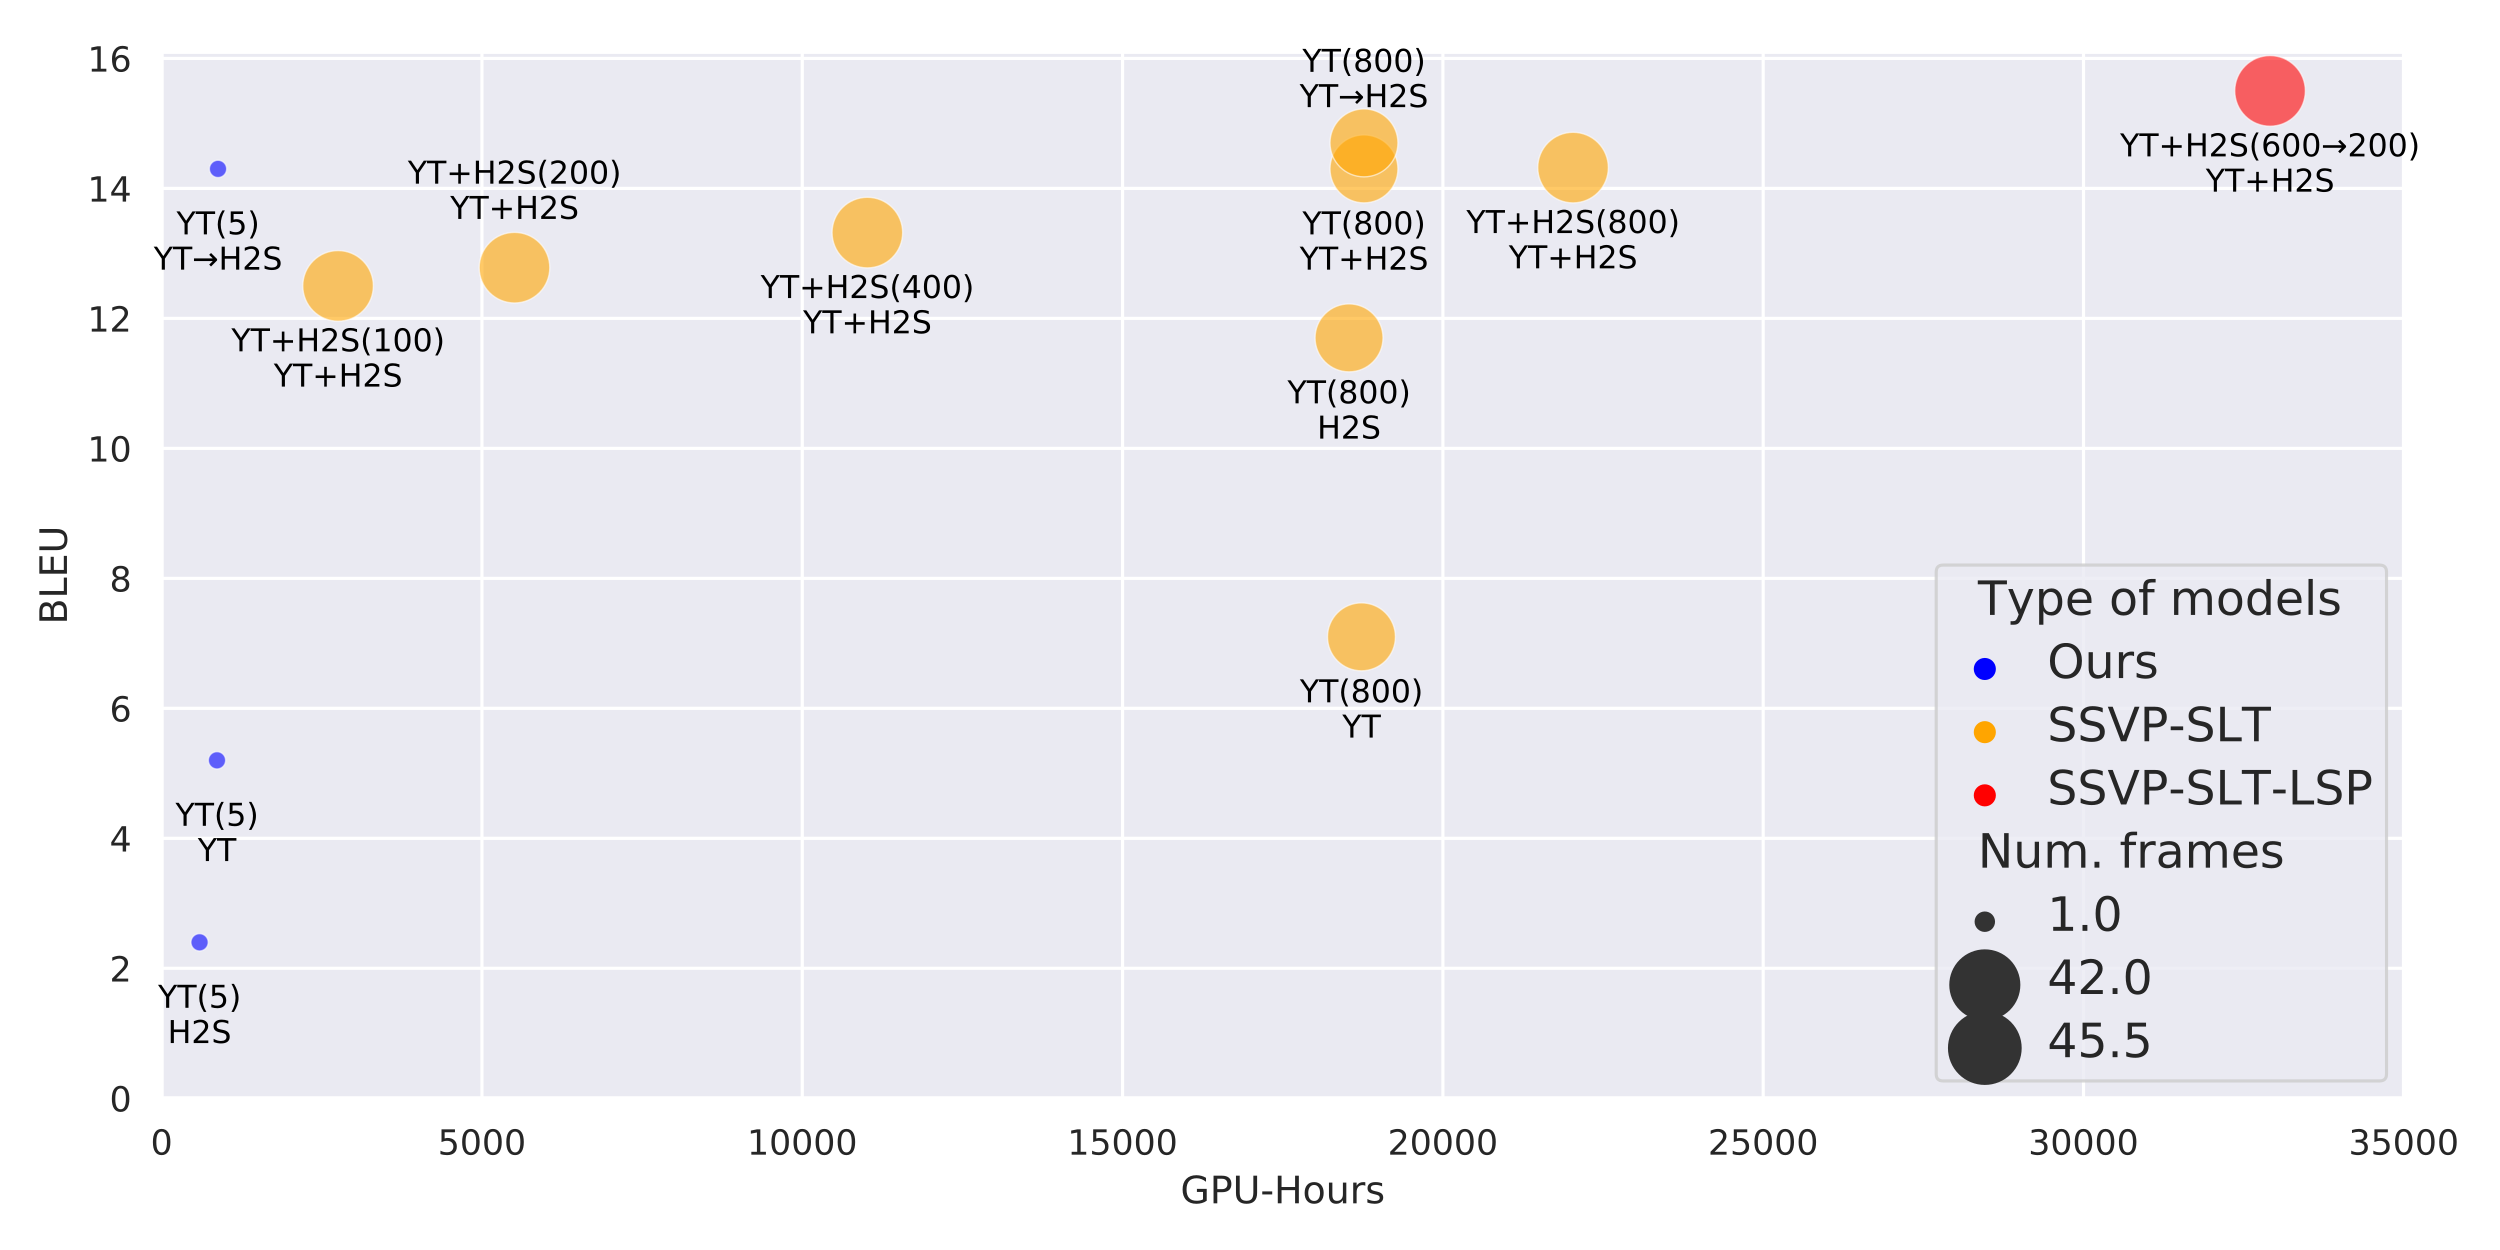 <svg xmlns="http://www.w3.org/2000/svg" xmlns:xlink="http://www.w3.org/1999/xlink" xmlns:inkscape="http://www.inkscape.org/namespaces/inkscape" version="1.1" width="792" height="396" viewBox="0 0 792 396">
<rect x="0" y="0" width="792" height="396" fill="#808080" stroke="none"/>
<defs>
<clipPath id="clip_0">
<path transform="matrix(1,0,0,-1,0,396)" d="M51.21 48.06H761.553V379.554H51.21Z"/>
</clipPath>
<g id="font_1_48">
<path transform="matrix(.001,0,0,.001,0,0)" d="M318 664C267 664 229 639 203 589 177 539 165 464 165 364 165 264 177 189 203 139 229 89 267 64 318 64 369 64 407 89 433 139 458 189 471 264 471 364 471 464 458 539 433 589 407 639 369 664 318 664M318 742C399 742 461 709 505 645 548 580 570 486 570 364 570 241 548 147 505 83 461 19 399-13 318-13 236-13 173 19 130 83 87 147 66 241 66 364 66 486 87 580 130 645 173 709 236 742 318 742"/>
</g>
<clipPath id="clip_2">
<path transform="matrix(1,0,0,-1,0,396)" d="M51.21 48.06H761.553V379.554H51.21Z"/>
</clipPath>
<g id="font_1_53">
<path transform="matrix(.001,0,0,.001,0,0)" d="M108 729H495V646H198V467C212 472 227 476 241 478 255 480 270 482 284 482 365 482 429 459 477 415 525 370 549 310 549 234 549 155 524 94 475 51 426 8 357-13 269-13 238-13 207-10 175-6 143-1 111 6 77 17V116C106 100 136 88 168 80 199 72 232 69 267 69 323 69 368 83 401 113 433 143 450 183 450 234 450 284 433 324 401 354 368 384 323 399 267 399 241 399 214 396 188 390 162 384 135 375 108 363V729"/>
</g>
<clipPath id="clip_3">
<path transform="matrix(1,0,0,-1,0,396)" d="M51.21 48.06H761.553V379.554H51.21Z"/>
</clipPath>
<g id="font_1_49">
<path transform="matrix(.001,0,0,.001,0,0)" d="M124 83H285V639L110 604V694L284 729H383V83H544V0H124V83"/>
</g>
<clipPath id="clip_4">
<path transform="matrix(1,0,0,-1,0,396)" d="M51.21 48.06H761.553V379.554H51.21Z"/>
</clipPath>
<clipPath id="clip_5">
<path transform="matrix(1,0,0,-1,0,396)" d="M51.21 48.06H761.553V379.554H51.21Z"/>
</clipPath>
<g id="font_1_50">
<path transform="matrix(.001,0,0,.001,0,0)" d="M192 83H536V0H73V83C110 121 161 173 226 239 290 304 331 346 348 365 380 400 402 430 414 455 426 479 433 504 433 528 433 566 419 598 392 622 365 646 330 659 286 659 255 659 222 653 188 643 154 632 117 616 78 594V694C118 710 155 722 189 730 223 738 255 742 284 742 359 742 419 723 464 685 509 647 532 597 532 534 532 504 526 475 515 449 504 422 484 390 454 354 446 344 420 317 376 272 332 227 271 164 192 83"/>
</g>
<clipPath id="clip_6">
<path transform="matrix(1,0,0,-1,0,396)" d="M51.21 48.06H761.553V379.554H51.21Z"/>
</clipPath>
<clipPath id="clip_7">
<path transform="matrix(1,0,0,-1,0,396)" d="M51.21 48.06H761.553V379.554H51.21Z"/>
</clipPath>
<g id="font_1_51">
<path transform="matrix(.001,0,0,.001,0,0)" d="M406 393C453 383 490 362 516 330 542 298 556 258 556 212 556 140 531 84 482 45 432 6 362-13 271-13 240-13 208-10 176-4 144 1 110 10 76 22V117C103 101 133 89 166 81 198 73 232 69 268 69 330 69 377 81 409 105 441 129 458 165 458 212 458 254 443 288 413 312 383 336 341 349 287 349H202V430H291C339 430 376 439 402 459 428 478 441 506 441 543 441 580 427 609 401 629 374 649 336 659 287 659 260 659 231 656 200 650 169 644 135 635 98 623V711C135 721 170 729 203 734 235 739 266 742 296 742 370 742 429 725 473 691 517 657 539 611 539 553 539 513 527 479 504 451 481 423 448 403 406 393"/>
</g>
<clipPath id="clip_8">
<path transform="matrix(1,0,0,-1,0,396)" d="M51.21 48.06H761.553V379.554H51.21Z"/>
</clipPath>
<g id="font_1_71">
<path transform="matrix(.001,0,0,.001,0,0)" d="M595 104V300H434V381H693V68C655 40 613 20 567 7 521-6 472-13 420-13 306-13 216 20 152 86 88 152 56 245 56 364 56 482 88 575 152 642 216 708 306 742 420 742 467 742 512 736 555 724 598 712 638 695 674 673V568C637 598 598 621 557 637 516 653 473 661 428 661 338 661 271 636 227 586 182 536 160 462 160 364 160 265 182 191 227 141 271 91 338 67 428 67 462 67 493 70 521 76 549 82 573 91 595 104"/>
</g>
<g id="font_1_80">
<path transform="matrix(.001,0,0,.001,0,0)" d="M197 648V374H321C367 374 402 385 427 409 452 433 465 467 465 511 465 555 452 588 427 612 402 636 367 648 321 648H197M98 729H321C402 729 464 710 506 673 548 636 569 582 569 511 569 439 548 384 506 348 464 311 402 293 321 293H197V0H98V729"/>
</g>
<g id="font_1_85">
<path transform="matrix(.001,0,0,.001,0,0)" d="M87 729H186V286C186 208 200 151 228 117 256 83 302 66 366 66 429 66 475 83 503 117 531 151 546 208 546 286V729H645V274C645 178 621 107 574 59 527 11 458-13 366-13 274-13 204 11 157 59 110 107 87 178 87 274V729"/>
</g>
<g id="font_1_45">
<path transform="matrix(.001,0,0,.001,0,0)" d="M49 314H312V234H49V314"/>
</g>
<g id="font_1_72">
<path transform="matrix(.001,0,0,.001,0,0)" d="M98 729H197V430H555V729H654V0H555V347H197V0H98V729"/>
</g>
<g id="font_1_111">
<path transform="matrix(.001,0,0,.001,0,0)" d="M306 484C258 484 220 465 192 427 164 389 150 338 150 273 150 207 163 156 191 118 219 80 257 62 306 62 354 62 392 80 420 118 448 156 462 207 462 273 462 337 448 389 420 427 392 465 354 484 306 484M306 560C384 560 445 534 490 484 534 433 557 363 557 273 557 183 534 113 490 63 445 12 384-13 306-13 227-13 165 12 121 63 77 113 55 183 55 273 55 363 77 433 121 484 165 534 227 560 306 560"/>
</g>
<g id="font_1_117">
<path transform="matrix(.001,0,0,.001,0,0)" d="M85 216V547H175V219C175 167 185 129 205 103 225 77 255 64 296 64 344 64 383 79 411 110 439 141 453 183 453 237V547H543V0H453V84C431 50 405 26 377 10 348-5 315-13 277-13 214-13 166 6 134 45 101 83 85 140 85 216M311 560V560"/>
</g>
<g id="font_1_114">
<path transform="matrix(.001,0,0,.001,0,0)" d="M411 463C401 469 390 473 378 476 366 478 353 480 339 480 288 480 249 463 222 430 194 397 181 350 181 288V0H91V547H181V462C199 495 224 520 254 536 284 552 321 560 365 560 371 560 378 559 386 559 393 558 401 557 411 555V463"/>
</g>
<g id="font_1_115">
<path transform="matrix(.001,0,0,.001,0,0)" d="M443 531V446C417 458 391 468 364 475 336 481 308 485 279 485 234 485 200 478 178 464 156 450 145 430 145 403 145 382 153 366 169 354 185 342 217 330 265 320L296 313C360 299 405 279 432 255 458 230 472 195 472 151 472 100 452 60 412 31 372 1 316-13 246-13 216-13 186-10 154-5 122 0 89 8 54 20V113C87 95 120 82 152 74 184 65 216 61 248 61 290 61 323 68 346 82 368 96 380 117 380 144 380 168 371 187 355 200 339 213 303 226 247 238L216 245C160 257 119 275 95 299 70 323 58 356 58 399 58 450 76 490 112 518 148 546 200 560 268 560 301 560 332 557 362 552 391 547 418 540 443 531"/>
</g>
<clipPath id="clip_9">
<path transform="matrix(1,0,0,-1,0,396)" d="M51.21 48.06H761.553V379.554H51.21Z"/>
</clipPath>
<clipPath id="clip_10">
<path transform="matrix(1,0,0,-1,0,396)" d="M51.21 48.06H761.553V379.554H51.21Z"/>
</clipPath>
<clipPath id="clip_11">
<path transform="matrix(1,0,0,-1,0,396)" d="M51.21 48.06H761.553V379.554H51.21Z"/>
</clipPath>
<g id="font_1_52">
<path transform="matrix(.001,0,0,.001,0,0)" d="M378 643 129 254H378V643M352 729H476V254H580V172H476V0H378V172H49V267L352 729"/>
</g>
<clipPath id="clip_12">
<path transform="matrix(1,0,0,-1,0,396)" d="M51.21 48.06H761.553V379.554H51.21Z"/>
</clipPath>
<g id="font_1_54">
<path transform="matrix(.001,0,0,.001,0,0)" d="M330 404C286 404 251 388 225 358 199 328 186 286 186 234 186 181 199 139 225 109 251 79 286 64 330 64 374 64 409 79 435 109 461 139 474 181 474 234 474 286 461 328 435 358 409 388 374 404 330 404M526 713V623C501 635 476 644 451 650 425 656 400 659 376 659 310 659 260 637 226 593 192 549 172 482 168 394 187 422 211 444 240 459 269 474 301 482 336 482 409 482 467 459 509 415 551 371 573 310 573 234 573 159 550 99 506 54 462 9 403-13 330-13 246-13 181 19 137 83 92 147 70 241 70 364 70 479 97 571 152 639 206 707 280 742 372 742 396 742 421 739 447 735 472 730 498 723 526 713"/>
</g>
<clipPath id="clip_13">
<path transform="matrix(1,0,0,-1,0,396)" d="M51.21 48.06H761.553V379.554H51.21Z"/>
</clipPath>
<g id="font_1_56">
<path transform="matrix(.001,0,0,.001,0,0)" d="M318 346C271 346 234 333 207 308 180 283 167 249 167 205 167 161 180 126 207 101 234 76 271 64 318 64 364 64 401 76 428 102 455 127 469 161 469 205 469 249 455 283 429 308 402 333 365 346 318 346M219 388C177 398 144 418 120 447 96 476 85 511 85 553 85 611 105 657 147 691 188 725 245 742 318 742 390 742 447 725 489 691 530 657 551 611 551 553 551 511 539 476 515 447 491 418 459 398 417 388 464 377 501 355 528 323 554 291 568 251 568 205 568 134 546 80 503 43 459 5 398-13 318-13 237-13 175 5 132 43 89 80 68 134 68 205 68 251 81 291 108 323 134 355 171 377 219 388M183 544C183 506 194 476 218 455 242 434 275 424 318 424 360 424 393 434 417 455 441 476 453 506 453 544 453 582 441 611 417 632 393 653 360 664 318 664 275 664 242 653 218 632 194 611 183 582 183 544"/>
</g>
<clipPath id="clip_14">
<path transform="matrix(1,0,0,-1,0,396)" d="M51.21 48.06H761.553V379.554H51.21Z"/>
</clipPath>
<clipPath id="clip_15">
<path transform="matrix(1,0,0,-1,0,396)" d="M51.21 48.06H761.553V379.554H51.21Z"/>
</clipPath>
<clipPath id="clip_16">
<path transform="matrix(1,0,0,-1,0,396)" d="M51.21 48.06H761.553V379.554H51.21Z"/>
</clipPath>
<clipPath id="clip_17">
<path transform="matrix(1,0,0,-1,0,396)" d="M51.21 48.06H761.553V379.554H51.21Z"/>
</clipPath>
<g id="font_1_66">
<path transform="matrix(.001,0,0,.001,0,0)" d="M197 348V81H355C408 81 447 92 473 114 498 136 511 169 511 215 511 260 498 293 473 315 447 337 408 348 355 348H197M197 648V428H343C391 428 426 437 450 455 474 473 486 500 486 538 486 574 474 602 450 620 426 638 391 648 343 648H197M98 729H350C425 729 483 713 524 682 564 650 585 606 585 549 585 504 574 468 553 442 532 416 502 399 462 393 510 382 548 360 575 327 601 294 615 253 615 204 615 138 592 88 548 53 504 17 441 0 360 0H98V729"/>
</g>
<g id="font_1_76">
<path transform="matrix(.001,0,0,.001,0,0)" d="M98 729H197V83H552V0H98V729"/>
</g>
<g id="font_1_69">
<path transform="matrix(.001,0,0,.001,0,0)" d="M98 729H559V646H197V430H544V347H197V83H568V0H98V729"/>
</g>
<clipPath id="clip_18">
<path transform="matrix(1,0,0,-1,0,396)" d="M51.21 48.06H761.553V379.554H51.21Z"/>
</clipPath>
<g id="font_1_89">
<path transform="matrix(.001,0,0,.001,0,0)" d="M-1 729H104L306 429 507 729H613L355 347V0H256V347L-1 729"/>
</g>
<g id="font_1_84">
<path transform="matrix(.001,0,0,.001,0,0)" d="M-2 729H614V646H355V0H256V646H-2V729"/>
</g>
<g id="font_1_40">
<path transform="matrix(.001,0,0,.001,0,0)" d="M310 759C266 683 234 609 213 536 191 463 181 389 181 314 181 238 191 164 213 91 234 17 266-56 310-131H232C183-54 146 20 122 94 98 168 86 241 86 314 86 386 98 459 122 533 146 607 182 682 232 759H310"/>
</g>
<g id="font_1_41">
<path transform="matrix(.001,0,0,.001,0,0)" d="M80 759H158C206 682 243 607 267 533 291 459 304 386 304 314 304 241 291 168 267 94 243 20 206-54 158-131H80C123-56 155 17 177 91 198 164 209 238 209 314 209 389 198 463 177 536 155 609 123 683 80 759"/>
</g>
<g id="font_1_83">
<path transform="matrix(.001,0,0,.001,0,0)" d="M535 705V609C497 627 462 640 429 649 395 657 363 662 333 662 279 662 237 651 208 631 179 610 165 580 165 542 165 510 174 485 194 469 213 452 250 439 304 429L364 417C437 403 491 378 526 343 561 307 579 260 579 201 579 130 555 77 508 41 460 5 391-13 300-13 265-13 228-9 189-2 150 5 110 16 69 32V134C109 111 148 94 186 83 224 71 262 66 300 66 356 66 399 77 430 99 460 121 476 152 476 194 476 230 465 258 443 278 421 298 385 313 335 323L275 335C201 349 148 372 115 404 82 435 66 478 66 534 66 598 88 649 134 686 179 723 242 742 322 742 356 742 390 739 426 733 461 727 497 717 535 705"/>
</g>
<clipPath id="clip_19">
<path transform="matrix(.01,0,0,-.01,60.884,85.421)" d="M-1021-463H1794V1233H-1021Z"/>
</clipPath>
<g id="font_1_43">
<path transform="matrix(.001,0,0,.001,0,0)" d="M460 627V355H732V272H460V0H378V272H106V355H378V627H460"/>
</g>
<clipPath id="clip_20">
<path transform="matrix(.01,0,0,-.01,423.92,33.947)" d="M-1021-463H1794V1233H-1021Z"/>
</clipPath>
<clipPath id="clip_21">
<path transform="matrix(.01,0,0,-.01,735.339,49.542)" d="M-1021-463H1794V1233H-1021Z"/>
</clipPath>
<g id="font_1_121">
<path transform="matrix(.001,0,0,.001,0,0)" d="M322-50C296-114 271-157 247-177 223-197 191-207 151-207H79V-132H132C156-132 175-126 189-114 203-102 218-75 235-31L251 9 30 547H125L296 119 467 547H562L322-50"/>
</g>
<g id="font_1_112">
<path transform="matrix(.001,0,0,.001,0,0)" d="M181 82V-207H91V547H181V464C199 496 223 520 252 536 281 552 316 560 356 560 422 560 476 533 518 481 559 428 580 359 580 273 580 187 559 117 518 65 476 13 422-13 356-13 316-13 281-5 252 10 223 25 199 49 181 82M487 273C487 339 473 390 446 428 418 466 381 485 334 485 286 485 249 466 222 428 194 390 181 339 181 273 181 207 194 155 222 117 249 79 286 61 334 61 381 61 418 79 446 117 473 155 487 207 487 273"/>
</g>
<g id="font_1_101">
<path transform="matrix(.001,0,0,.001,0,0)" d="M562 296V252H149C153 190 171 142 205 110 238 78 284 62 344 62 378 62 412 66 444 74 476 82 509 95 541 113V28C509 14 476 3 442-3 408-9 373-13 339-13 251-13 182 12 131 62 80 112 55 181 55 268 55 357 79 428 127 481 175 533 241 560 323 560 397 560 455 536 498 489 540 441 562 377 562 296M472 322C471 371 457 410 431 440 404 469 368 484 324 484 274 484 234 469 204 441 174 413 156 373 152 322H472"/>
</g>
<g id="font_1_32">
</g>
<g id="font_1_102">
<path transform="matrix(.001,0,0,.001,0,0)" d="M371 760V685H285C253 685 230 678 218 665 205 652 199 629 199 595V547H347V477H199V0H109V477H23V547H109V585C109 645 123 690 151 718 179 746 224 760 286 760H371"/>
</g>
<g id="font_1_109">
<path transform="matrix(.001,0,0,.001,0,0)" d="M520 442C542 482 569 511 600 531 631 550 668 560 711 560 767 560 811 540 842 500 873 460 889 403 889 330V0H799V327C799 379 789 418 771 444 752 469 724 482 686 482 639 482 602 466 575 435 548 404 535 362 535 309V0H445V327C445 379 435 418 417 444 398 469 369 482 331 482 285 482 248 466 221 435 194 404 181 362 181 309V0H91V547H181V462C201 495 226 520 255 536 283 552 317 560 357 560 397 560 430 550 458 530 486 510 506 480 520 442"/>
</g>
<g id="font_1_100">
<path transform="matrix(.001,0,0,.001,0,0)" d="M454 464V760H544V0H454V82C435 49 411 25 382 10 353-5 319-13 279-13 213-13 159 13 117 65 75 117 55 187 55 273 55 359 75 428 117 481 159 533 213 560 279 560 319 560 353 552 382 536 411 520 435 496 454 464M148 273C148 207 161 155 188 117 215 79 253 61 301 61 348 61 385 79 413 117 440 155 454 207 454 273 454 339 440 390 413 428 385 466 348 485 301 485 253 485 215 466 188 428 161 390 148 339 148 273"/>
</g>
<g id="font_1_108">
<path transform="matrix(.001,0,0,.001,0,0)" d="M94 760H184V0H94V760"/>
</g>
<g id="font_1_79">
<path transform="matrix(.001,0,0,.001,0,0)" d="M394 662C322 662 265 635 223 582 181 528 160 456 160 364 160 272 181 199 223 146 265 92 322 66 394 66 465 66 522 92 564 146 606 199 627 272 627 364 627 456 606 528 564 582 522 635 465 662 394 662M394 742C496 742 577 707 639 639 700 571 731 479 731 364 731 248 700 157 639 89 577 21 496-13 394-13 291-13 209 21 148 89 86 157 56 248 56 364 56 479 86 571 148 639 209 707 291 742 394 742"/>
</g>
<g id="font_1_86">
<path transform="matrix(.001,0,0,.001,0,0)" d="M286 0 8 729H111L342 115 573 729H676L398 0H286"/>
</g>
<g id="font_1_78">
<path transform="matrix(.001,0,0,.001,0,0)" d="M98 729H231L554 119V729H650V0H517L194 610V0H98V729"/>
</g>
<g id="font_1_46">
<path transform="matrix(.001,0,0,.001,0,0)" d="M107 124H210V0H107V124"/>
</g>
<g id="font_1_97">
<path transform="matrix(.001,0,0,.001,0,0)" d="M343 275C270 275 220 266 192 250 164 233 150 205 150 165 150 133 160 107 181 89 202 70 231 61 267 61 317 61 357 78 387 114 417 149 432 196 432 255V275H343M522 312V0H432V83C411 49 385 25 355 10 325-5 287-13 243-13 187-13 142 2 109 33 76 64 60 106 60 159 60 220 80 266 122 298 163 329 224 345 306 345H432V354C432 395 418 427 391 450 364 472 326 484 277 484 245 484 215 480 185 472 155 464 127 453 100 439V522C132 534 164 544 195 550 226 556 256 560 286 560 365 560 424 539 463 498 502 457 522 395 522 312"/>
</g>
</defs>
<g>
<path transform="matrix(1,0,0,-1,0,396)" d="M0 0H792V396H0Z" fill="#ffffff"/>
<path transform="matrix(1,0,0,-1,0,396)" d="M51.21 48.06H761.553V379.554H51.21Z" fill="#eaeaf2"/>
<g clip-path="url(#clip_0)">
<path transform="matrix(1,0,0,-1,0,396)" stroke-width="1" stroke-linecap="round" stroke-linejoin="round" fill="none" stroke="#ffffff" d="M51.21 48.06V379.554"/>
</g>
<use data-text="0" xlink:href="#font_1_48" transform="matrix(11,0,0,-11,47.71,365.799)" fill="#262626"/>
<g clip-path="url(#clip_2)">
<path transform="matrix(1,0,0,-1,0,396)" stroke-width="1" stroke-linecap="round" stroke-linejoin="round" fill="none" stroke="#ffffff" d="M152.685 48.06V379.554"/>
</g>
<use data-text="5" xlink:href="#font_1_53" transform="matrix(11,0,0,-11,138.685,365.799)" fill="#262626"/>
<use data-text="0" xlink:href="#font_1_48" transform="matrix(11,0,0,-11,145.681,365.799)" fill="#262626"/>
<use data-text="0" xlink:href="#font_1_48" transform="matrix(11,0,0,-11,152.677,365.799)" fill="#262626"/>
<use data-text="0" xlink:href="#font_1_48" transform="matrix(11,0,0,-11,159.673,365.799)" fill="#262626"/>
<g clip-path="url(#clip_3)">
<path transform="matrix(1,0,0,-1,0,396)" stroke-width="1" stroke-linecap="round" stroke-linejoin="round" fill="none" stroke="#ffffff" d="M254.159 48.06V379.554"/>
</g>
<use data-text="1" xlink:href="#font_1_49" transform="matrix(11,0,0,-11,236.659,365.799)" fill="#262626"/>
<use data-text="0" xlink:href="#font_1_48" transform="matrix(11,0,0,-11,243.655,365.799)" fill="#262626"/>
<use data-text="0" xlink:href="#font_1_48" transform="matrix(11,0,0,-11,250.651,365.799)" fill="#262626"/>
<use data-text="0" xlink:href="#font_1_48" transform="matrix(11,0,0,-11,257.647,365.799)" fill="#262626"/>
<use data-text="0" xlink:href="#font_1_48" transform="matrix(11,0,0,-11,264.643,365.799)" fill="#262626"/>
<g clip-path="url(#clip_4)">
<path transform="matrix(1,0,0,-1,0,396)" stroke-width="1" stroke-linecap="round" stroke-linejoin="round" fill="none" stroke="#ffffff" d="M355.634 48.06V379.554"/>
</g>
<use data-text="1" xlink:href="#font_1_49" transform="matrix(11,0,0,-11,338.134,365.799)" fill="#262626"/>
<use data-text="5" xlink:href="#font_1_53" transform="matrix(11,0,0,-11,345.13,365.799)" fill="#262626"/>
<use data-text="0" xlink:href="#font_1_48" transform="matrix(11,0,0,-11,352.126,365.799)" fill="#262626"/>
<use data-text="0" xlink:href="#font_1_48" transform="matrix(11,0,0,-11,359.122,365.799)" fill="#262626"/>
<use data-text="0" xlink:href="#font_1_48" transform="matrix(11,0,0,-11,366.118,365.799)" fill="#262626"/>
<g clip-path="url(#clip_5)">
<path transform="matrix(1,0,0,-1,0,396)" stroke-width="1" stroke-linecap="round" stroke-linejoin="round" fill="none" stroke="#ffffff" d="M457.108 48.06V379.554"/>
</g>
<use data-text="2" xlink:href="#font_1_50" transform="matrix(11,0,0,-11,439.608,365.799)" fill="#262626"/>
<use data-text="0" xlink:href="#font_1_48" transform="matrix(11,0,0,-11,446.604,365.799)" fill="#262626"/>
<use data-text="0" xlink:href="#font_1_48" transform="matrix(11,0,0,-11,453.6,365.799)" fill="#262626"/>
<use data-text="0" xlink:href="#font_1_48" transform="matrix(11,0,0,-11,460.596,365.799)" fill="#262626"/>
<use data-text="0" xlink:href="#font_1_48" transform="matrix(11,0,0,-11,467.592,365.799)" fill="#262626"/>
<g clip-path="url(#clip_6)">
<path transform="matrix(1,0,0,-1,0,396)" stroke-width="1" stroke-linecap="round" stroke-linejoin="round" fill="none" stroke="#ffffff" d="M558.583 48.06V379.554"/>
</g>
<use data-text="2" xlink:href="#font_1_50" transform="matrix(11,0,0,-11,541.083,365.799)" fill="#262626"/>
<use data-text="5" xlink:href="#font_1_53" transform="matrix(11,0,0,-11,548.079,365.799)" fill="#262626"/>
<use data-text="0" xlink:href="#font_1_48" transform="matrix(11,0,0,-11,555.075,365.799)" fill="#262626"/>
<use data-text="0" xlink:href="#font_1_48" transform="matrix(11,0,0,-11,562.071,365.799)" fill="#262626"/>
<use data-text="0" xlink:href="#font_1_48" transform="matrix(11,0,0,-11,569.067,365.799)" fill="#262626"/>
<g clip-path="url(#clip_7)">
<path transform="matrix(1,0,0,-1,0,396)" stroke-width="1" stroke-linecap="round" stroke-linejoin="round" fill="none" stroke="#ffffff" d="M660.058 48.06V379.554"/>
</g>
<use data-text="3" xlink:href="#font_1_51" transform="matrix(11,0,0,-11,642.558,365.799)" fill="#262626"/>
<use data-text="0" xlink:href="#font_1_48" transform="matrix(11,0,0,-11,649.554,365.799)" fill="#262626"/>
<use data-text="0" xlink:href="#font_1_48" transform="matrix(11,0,0,-11,656.55,365.799)" fill="#262626"/>
<use data-text="0" xlink:href="#font_1_48" transform="matrix(11,0,0,-11,663.546,365.799)" fill="#262626"/>
<use data-text="0" xlink:href="#font_1_48" transform="matrix(11,0,0,-11,670.542,365.799)" fill="#262626"/>
<g clip-path="url(#clip_8)">
<path transform="matrix(1,0,0,-1,0,396)" stroke-width="1" stroke-linecap="round" stroke-linejoin="round" fill="none" stroke="#ffffff" d="M761.532 48.06V379.554"/>
</g>
<use data-text="3" xlink:href="#font_1_51" transform="matrix(11,0,0,-11,744.032,365.799)" fill="#262626"/>
<use data-text="5" xlink:href="#font_1_53" transform="matrix(11,0,0,-11,751.028,365.799)" fill="#262626"/>
<use data-text="0" xlink:href="#font_1_48" transform="matrix(11,0,0,-11,758.024,365.799)" fill="#262626"/>
<use data-text="0" xlink:href="#font_1_48" transform="matrix(11,0,0,-11,765.02,365.799)" fill="#262626"/>
<use data-text="0" xlink:href="#font_1_48" transform="matrix(11,0,0,-11,772.016,365.799)" fill="#262626"/>
<use data-text="G" xlink:href="#font_1_71" transform="matrix(12,0,0,-12,373.975,381.206)" fill="#262626"/>
<use data-text="P" xlink:href="#font_1_80" transform="matrix(12,0,0,-12,383.275,381.206)" fill="#262626"/>
<use data-text="U" xlink:href="#font_1_85" transform="matrix(12,0,0,-12,390.511,381.206)" fill="#262626"/>
<use data-text="-" xlink:href="#font_1_45" transform="matrix(12,0,0,-12,399.295,381.206)" fill="#262626"/>
<use data-text="H" xlink:href="#font_1_72" transform="matrix(12,0,0,-12,403.627,381.206)" fill="#262626"/>
<use data-text="o" xlink:href="#font_1_111" transform="matrix(12,0,0,-12,412.651,381.206)" fill="#262626"/>
<use data-text="u" xlink:href="#font_1_117" transform="matrix(12,0,0,-12,419.995,381.206)" fill="#262626"/>
<use data-text="r" xlink:href="#font_1_114" transform="matrix(12,0,0,-12,427.603,381.206)" fill="#262626"/>
<use data-text="s" xlink:href="#font_1_115" transform="matrix(12,0,0,-12,432.535,381.206)" fill="#262626"/>
<g clip-path="url(#clip_9)">
<path transform="matrix(1,0,0,-1,0,396)" stroke-width="1" stroke-linecap="round" stroke-linejoin="round" fill="none" stroke="#ffffff" d="M51.21 48.06H761.553"/>
</g>
<use data-text="0" xlink:href="#font_1_48" transform="matrix(11,0,0,-11,34.71,352.12)" fill="#262626"/>
<g clip-path="url(#clip_10)">
<path transform="matrix(1,0,0,-1,0,396)" stroke-width="1" stroke-linecap="round" stroke-linejoin="round" fill="none" stroke="#ffffff" d="M51.21 89.239H761.553"/>
</g>
<use data-text="2" xlink:href="#font_1_50" transform="matrix(11,0,0,-11,34.71,310.94)" fill="#262626"/>
<g clip-path="url(#clip_11)">
<path transform="matrix(1,0,0,-1,0,396)" stroke-width="1" stroke-linecap="round" stroke-linejoin="round" fill="none" stroke="#ffffff" d="M51.21 130.419H761.553"/>
</g>
<use data-text="4" xlink:href="#font_1_52" transform="matrix(11,0,0,-11,34.71,269.761)" fill="#262626"/>
<g clip-path="url(#clip_12)">
<path transform="matrix(1,0,0,-1,0,396)" stroke-width="1" stroke-linecap="round" stroke-linejoin="round" fill="none" stroke="#ffffff" d="M51.21 171.598H761.553"/>
</g>
<use data-text="6" xlink:href="#font_1_54" transform="matrix(11,0,0,-11,34.71,228.581)" fill="#262626"/>
<g clip-path="url(#clip_13)">
<path transform="matrix(1,0,0,-1,0,396)" stroke-width="1" stroke-linecap="round" stroke-linejoin="round" fill="none" stroke="#ffffff" d="M51.21 212.778H761.553"/>
</g>
<use data-text="8" xlink:href="#font_1_56" transform="matrix(11,0,0,-11,34.71,187.402)" fill="#262626"/>
<g clip-path="url(#clip_14)">
<path transform="matrix(1,0,0,-1,0,396)" stroke-width="1" stroke-linecap="round" stroke-linejoin="round" fill="none" stroke="#ffffff" d="M51.21 253.957H761.553"/>
</g>
<use data-text="1" xlink:href="#font_1_49" transform="matrix(11,0,0,-11,27.71,146.223)" fill="#262626"/>
<use data-text="0" xlink:href="#font_1_48" transform="matrix(11,0,0,-11,34.706,146.223)" fill="#262626"/>
<g clip-path="url(#clip_15)">
<path transform="matrix(1,0,0,-1,0,396)" stroke-width="1" stroke-linecap="round" stroke-linejoin="round" fill="none" stroke="#ffffff" d="M51.21 295.136H761.553"/>
</g>
<use data-text="1" xlink:href="#font_1_49" transform="matrix(11,0,0,-11,27.71,105.043)" fill="#262626"/>
<use data-text="2" xlink:href="#font_1_50" transform="matrix(11,0,0,-11,34.706,105.043)" fill="#262626"/>
<g clip-path="url(#clip_16)">
<path transform="matrix(1,0,0,-1,0,396)" stroke-width="1" stroke-linecap="round" stroke-linejoin="round" fill="none" stroke="#ffffff" d="M51.21 336.316H761.553"/>
</g>
<use data-text="1" xlink:href="#font_1_49" transform="matrix(11,0,0,-11,27.71,63.864)" fill="#262626"/>
<use data-text="4" xlink:href="#font_1_52" transform="matrix(11,0,0,-11,34.706,63.864)" fill="#262626"/>
<g clip-path="url(#clip_17)">
<path transform="matrix(1,0,0,-1,0,396)" stroke-width="1" stroke-linecap="round" stroke-linejoin="round" fill="none" stroke="#ffffff" d="M51.21 377.495H761.553"/>
</g>
<use data-text="1" xlink:href="#font_1_49" transform="matrix(11,0,0,-11,27.71,22.684)" fill="#262626"/>
<use data-text="6" xlink:href="#font_1_54" transform="matrix(11,0,0,-11,34.706,22.684)" fill="#262626"/>
<use data-text="B" xlink:href="#font_1_66" transform="matrix(0,-12,-12,-0,21.21,197.833)" fill="#262626"/>
<use data-text="L" xlink:href="#font_1_76" transform="matrix(0,-12,-12,-0,21.21,189.601)" fill="#262626"/>
<use data-text="E" xlink:href="#font_1_69" transform="matrix(0,-12,-12,-0,21.21,182.917)" fill="#262626"/>
<use data-text="U" xlink:href="#font_1_85" transform="matrix(0,-12,-12,-0,21.21,175.333)" fill="#262626"/>
<g clip-path="url(#clip_18)">
<g>
<path transform="matrix(1,0,0,-1,0,396)" d="M63.225 94.737C63.951 94.737 64.648 95.025 65.161 95.539 65.675 96.052 65.963 96.749 65.963 97.475 65.963 98.202 65.675 98.898 65.161 99.412 64.648 99.925 63.951 100.214 63.225 100.214 62.498 100.214 61.802 99.925 61.288 99.412 60.775 98.898 60.486 98.202 60.486 97.475 60.486 96.749 60.775 96.052 61.288 95.539 61.802 95.025 62.498 94.737 63.225 94.737Z" fill="#0000ff" fill-opacity=".6"/>
<path transform="matrix(1,0,0,-1,0,396)" stroke-width=".438" stroke-linecap="butt" stroke-linejoin="round" fill="none" stroke="#ffffff" stroke-opacity=".6" d="M63.225 94.737C63.951 94.737 64.648 95.025 65.161 95.539 65.675 96.052 65.963 96.749 65.963 97.475 65.963 98.202 65.675 98.898 65.161 99.412 64.648 99.925 63.951 100.214 63.225 100.214 62.498 100.214 61.802 99.925 61.288 99.412 60.775 98.898 60.486 98.202 60.486 97.475 60.486 96.749 60.775 96.052 61.288 95.539 61.802 95.025 62.498 94.737 63.225 94.737Z"/>
</g>
<g>
<path transform="matrix(1,0,0,-1,0,396)" d="M68.745 152.388C69.471 152.388 70.168 152.676 70.681 153.19 71.195 153.704 71.483 154.4 71.483 155.126 71.483 155.853 71.195 156.549 70.681 157.063 70.168 157.577 69.471 157.865 68.745 157.865 68.019 157.865 67.322 157.577 66.808 157.063 66.295 156.549 66.006 155.853 66.006 155.126 66.006 154.4 66.295 153.704 66.808 153.19 67.322 152.676 68.019 152.388 68.745 152.388Z" fill="#0000ff" fill-opacity=".6"/>
<path transform="matrix(1,0,0,-1,0,396)" stroke-width=".438" stroke-linecap="butt" stroke-linejoin="round" fill="none" stroke="#ffffff" stroke-opacity=".6" d="M68.745 152.388C69.471 152.388 70.168 152.676 70.681 153.19 71.195 153.704 71.483 154.4 71.483 155.126 71.483 155.853 71.195 156.549 70.681 157.063 70.168 157.577 69.471 157.865 68.745 157.865 68.019 157.865 67.322 157.577 66.808 157.063 66.295 156.549 66.006 155.853 66.006 155.126 66.006 154.4 66.295 153.704 66.808 153.19 67.322 152.676 68.019 152.388 68.745 152.388Z"/>
</g>
<g>
<path transform="matrix(1,0,0,-1,0,396)" d="M69.07 339.754C69.796 339.754 70.492 340.043 71.006 340.556 71.52 341.07 71.808 341.767 71.808 342.493 71.808 343.219 71.52 343.916 71.006 344.429 70.492 344.943 69.796 345.231 69.07 345.231 68.343 345.231 67.647 344.943 67.133 344.429 66.619 343.916 66.331 343.219 66.331 342.493 66.331 341.767 66.619 341.07 67.133 340.556 67.647 340.043 68.343 339.754 69.07 339.754Z" fill="#0000ff" fill-opacity=".6"/>
<path transform="matrix(1,0,0,-1,0,396)" stroke-width=".438" stroke-linecap="butt" stroke-linejoin="round" fill="none" stroke="#ffffff" stroke-opacity=".6" d="M69.07 339.754C69.796 339.754 70.492 340.043 71.006 340.556 71.52 341.07 71.808 341.767 71.808 342.493 71.808 343.219 71.52 343.916 71.006 344.429 70.492 344.943 69.796 345.231 69.07 345.231 68.343 345.231 67.647 344.943 67.133 344.429 66.619 343.916 66.331 343.219 66.331 342.493 66.331 341.767 66.619 341.07 67.133 340.556 67.647 340.043 68.343 339.754 69.07 339.754Z"/>
</g>
<g>
<path transform="matrix(1,0,0,-1,0,396)" d="M427.376 278.2C430.23 278.2 432.967 279.334 434.984 281.352 437.002 283.369 438.135 286.106 438.135 288.96 438.135 291.813 437.002 294.55 434.984 296.567 432.967 298.585 430.23 299.719 427.376 299.719 424.523 299.719 421.786 298.585 419.769 296.567 417.751 294.55 416.617 291.813 416.617 288.96 416.617 286.106 417.751 283.369 419.769 281.352 421.786 279.334 424.523 278.2 427.376 278.2Z" fill="#ffa500" fill-opacity=".6"/>
<path transform="matrix(1,0,0,-1,0,396)" stroke-width=".438" stroke-linecap="butt" stroke-linejoin="round" fill="none" stroke="#ffffff" stroke-opacity=".6" d="M427.376 278.2C430.23 278.2 432.967 279.334 434.984 281.352 437.002 283.369 438.135 286.106 438.135 288.96 438.135 291.813 437.002 294.55 434.984 296.567 432.967 298.585 430.23 299.719 427.376 299.719 424.523 299.719 421.786 298.585 419.769 296.567 417.751 294.55 416.617 291.813 416.617 288.96 416.617 286.106 417.751 283.369 419.769 281.352 421.786 279.334 424.523 278.2 427.376 278.2Z"/>
</g>
<g>
<path transform="matrix(1,0,0,-1,0,396)" d="M431.314 183.488C434.167 183.488 436.904 184.621 438.921 186.639 440.939 188.657 442.073 191.394 442.073 194.247 442.073 197.1 440.939 199.837 438.921 201.855 436.904 203.872 434.167 205.006 431.314 205.006 428.46 205.006 425.723 203.872 423.706 201.855 421.688 199.837 420.554 197.1 420.554 194.247 420.554 191.394 421.688 188.657 423.706 186.639 425.723 184.621 428.46 183.488 431.314 183.488Z" fill="#ffa500" fill-opacity=".6"/>
<path transform="matrix(1,0,0,-1,0,396)" stroke-width=".438" stroke-linecap="butt" stroke-linejoin="round" fill="none" stroke="#ffffff" stroke-opacity=".6" d="M431.314 183.488C434.167 183.488 436.904 184.621 438.921 186.639 440.939 188.657 442.073 191.394 442.073 194.247 442.073 197.1 440.939 199.837 438.921 201.855 436.904 203.872 434.167 205.006 431.314 205.006 428.46 205.006 425.723 203.872 423.706 201.855 421.688 199.837 420.554 197.1 420.554 194.247 420.554 191.394 421.688 188.657 423.706 186.639 425.723 184.621 428.46 183.488 431.314 183.488Z"/>
</g>
<g>
<path transform="matrix(1,0,0,-1,0,396)" d="M432.105 331.734C434.958 331.734 437.695 332.867 439.713 334.885 441.731 336.903 442.864 339.639 442.864 342.493 442.864 345.346 441.731 348.083 439.713 350.101 437.695 352.118 434.958 353.252 432.105 353.252 429.252 353.252 426.515 352.118 424.497 350.101 422.48 348.083 421.346 345.346 421.346 342.493 421.346 339.639 422.48 336.903 424.497 334.885 426.515 332.867 429.252 331.734 432.105 331.734Z" fill="#ffa500" fill-opacity=".6"/>
<path transform="matrix(1,0,0,-1,0,396)" stroke-width=".438" stroke-linecap="butt" stroke-linejoin="round" fill="none" stroke="#ffffff" stroke-opacity=".6" d="M432.105 331.734C434.958 331.734 437.695 332.867 439.713 334.885 441.731 336.903 442.864 339.639 442.864 342.493 442.864 345.346 441.731 348.083 439.713 350.101 437.695 352.118 434.958 353.252 432.105 353.252 429.252 353.252 426.515 352.118 424.497 350.101 422.48 348.083 421.346 345.346 421.346 342.493 421.346 339.639 422.48 336.903 424.497 334.885 426.515 332.867 429.252 331.734 432.105 331.734Z"/>
</g>
<g>
<path transform="matrix(1,0,0,-1,0,396)" d="M432.105 339.97C434.958 339.97 437.695 341.103 439.713 343.121 441.731 345.138 442.864 347.875 442.864 350.729 442.864 353.582 441.731 356.319 439.713 358.337 437.695 360.354 434.958 361.488 432.105 361.488 429.252 361.488 426.515 360.354 424.497 358.337 422.48 356.319 421.346 353.582 421.346 350.729 421.346 347.875 422.48 345.138 424.497 343.121 426.515 341.103 429.252 339.97 432.105 339.97Z" fill="#ffa500" fill-opacity=".6"/>
<path transform="matrix(1,0,0,-1,0,396)" stroke-width=".438" stroke-linecap="butt" stroke-linejoin="round" fill="none" stroke="#ffffff" stroke-opacity=".6" d="M432.105 339.97C434.958 339.97 437.695 341.103 439.713 343.121 441.731 345.138 442.864 347.875 442.864 350.729 442.864 353.582 441.731 356.319 439.713 358.337 437.695 360.354 434.958 361.488 432.105 361.488 429.252 361.488 426.515 360.354 424.497 358.337 422.48 356.319 421.346 353.582 421.346 350.729 421.346 347.875 422.48 345.138 424.497 343.121 426.515 341.103 429.252 339.97 432.105 339.97Z"/>
</g>
<g>
<path transform="matrix(1,0,0,-1,0,396)" d="M107.102 294.251C110.067 294.251 112.911 295.429 115.008 297.526 117.105 299.622 118.283 302.466 118.283 305.431 118.283 308.396 117.105 311.24 115.008 313.337 112.911 315.434 110.067 316.612 107.102 316.612 104.137 316.612 101.293 315.434 99.197 313.337 97.1 311.24 95.922 308.396 95.922 305.431 95.922 302.466 97.1 299.622 99.197 297.526 101.293 295.429 104.137 294.251 107.102 294.251Z" fill="#ffa500" fill-opacity=".6"/>
<path transform="matrix(1,0,0,-1,0,396)" stroke-width=".438" stroke-linecap="butt" stroke-linejoin="round" fill="none" stroke="#ffffff" stroke-opacity=".6" d="M107.102 294.251C110.067 294.251 112.911 295.429 115.008 297.526 117.105 299.622 118.283 302.466 118.283 305.431 118.283 308.396 117.105 311.24 115.008 313.337 112.911 315.434 110.067 316.612 107.102 316.612 104.137 316.612 101.293 315.434 99.197 313.337 97.1 311.24 95.922 308.396 95.922 305.431 95.922 302.466 97.1 299.622 99.197 297.526 101.293 295.429 104.137 294.251 107.102 294.251Z"/>
</g>
<g>
<path transform="matrix(1,0,0,-1,0,396)" d="M162.994 300.016C165.959 300.016 168.804 301.194 170.9 303.291 172.997 305.387 174.175 308.231 174.175 311.196 174.175 314.161 172.997 317.006 170.9 319.102 168.804 321.199 165.959 322.377 162.994 322.377 160.029 322.377 157.185 321.199 155.089 319.102 152.992 317.006 151.814 314.161 151.814 311.196 151.814 308.231 152.992 305.387 155.089 303.291 157.185 301.194 160.029 300.016 162.994 300.016Z" fill="#ffa500" fill-opacity=".6"/>
<path transform="matrix(1,0,0,-1,0,396)" stroke-width=".438" stroke-linecap="butt" stroke-linejoin="round" fill="none" stroke="#ffffff" stroke-opacity=".6" d="M162.994 300.016C165.959 300.016 168.804 301.194 170.9 303.291 172.997 305.387 174.175 308.231 174.175 311.196 174.175 314.161 172.997 317.006 170.9 319.102 168.804 321.199 165.959 322.377 162.994 322.377 160.029 322.377 157.185 321.199 155.089 319.102 152.992 317.006 151.814 314.161 151.814 311.196 151.814 308.231 152.992 305.387 155.089 303.291 157.185 301.194 160.029 300.016 162.994 300.016Z"/>
</g>
<g>
<path transform="matrix(1,0,0,-1,0,396)" d="M274.779 311.135C277.744 311.135 280.588 312.313 282.685 314.409 284.781 316.506 285.959 319.35 285.959 322.315 285.959 325.28 284.781 328.124 282.685 330.221 280.588 332.317 277.744 333.495 274.779 333.495 271.814 333.495 268.97 332.317 266.873 330.221 264.777 328.124 263.599 325.28 263.599 322.315 263.599 319.35 264.777 316.506 266.873 314.409 268.97 312.313 271.814 311.135 274.779 311.135Z" fill="#ffa500" fill-opacity=".6"/>
<path transform="matrix(1,0,0,-1,0,396)" stroke-width=".438" stroke-linecap="butt" stroke-linejoin="round" fill="none" stroke="#ffffff" stroke-opacity=".6" d="M274.779 311.135C277.744 311.135 280.588 312.313 282.685 314.409 284.781 316.506 285.959 319.35 285.959 322.315 285.959 325.28 284.781 328.124 282.685 330.221 280.588 332.317 277.744 333.495 274.779 333.495 271.814 333.495 268.97 332.317 266.873 330.221 264.777 328.124 263.599 325.28 263.599 322.315 263.599 319.35 264.777 316.506 266.873 314.409 268.97 312.313 271.814 311.135 274.779 311.135Z"/>
</g>
<g>
<path transform="matrix(1,0,0,-1,0,396)" d="M498.348 331.724C501.313 331.724 504.157 332.902 506.253 334.999 508.35 337.096 509.528 339.94 509.528 342.905 509.528 345.87 508.35 348.714 506.253 350.81 504.157 352.907 501.313 354.085 498.348 354.085 495.383 354.085 492.539 352.907 490.442 350.81 488.345 348.714 487.167 345.87 487.167 342.905 487.167 339.94 488.345 337.096 490.442 334.999 492.539 332.902 495.383 331.724 498.348 331.724Z" fill="#ffa500" fill-opacity=".6"/>
<path transform="matrix(1,0,0,-1,0,396)" stroke-width=".438" stroke-linecap="butt" stroke-linejoin="round" fill="none" stroke="#ffffff" stroke-opacity=".6" d="M498.348 331.724C501.313 331.724 504.157 332.902 506.253 334.999 508.35 337.096 509.528 339.94 509.528 342.905 509.528 345.87 508.35 348.714 506.253 350.81 504.157 352.907 501.313 354.085 498.348 354.085 495.383 354.085 492.539 352.907 490.442 350.81 488.345 348.714 487.167 345.87 487.167 342.905 487.167 339.94 488.345 337.096 490.442 334.999 492.539 332.902 495.383 331.724 498.348 331.724Z"/>
</g>
<g>
<path transform="matrix(1,0,0,-1,0,396)" d="M719.156 356.02C722.121 356.02 724.966 357.198 727.062 359.295 729.159 361.391 730.337 364.235 730.337 367.2 730.337 370.166 729.159 373.01 727.062 375.106 724.966 377.203 722.121 378.381 719.156 378.381 716.191 378.381 713.347 377.203 711.251 375.106 709.154 373.01 707.976 370.166 707.976 367.2 707.976 364.235 709.154 361.391 711.251 359.295 713.347 357.198 716.191 356.02 719.156 356.02Z" fill="#ff0000" fill-opacity=".6"/>
<path transform="matrix(1,0,0,-1,0,396)" stroke-width=".438" stroke-linecap="butt" stroke-linejoin="round" fill="none" stroke="#ffffff" stroke-opacity=".6" d="M719.156 356.02C722.121 356.02 724.966 357.198 727.062 359.295 729.159 361.391 730.337 364.235 730.337 367.2 730.337 370.166 729.159 373.01 727.062 375.106 724.966 377.203 722.121 378.381 719.156 378.381 716.191 378.381 713.347 377.203 711.251 375.106 709.154 373.01 707.976 370.166 707.976 367.2 707.976 364.235 709.154 361.391 711.251 359.295 713.347 357.198 716.191 356.02 719.156 356.02Z"/>
</g>
</g>
<path transform="matrix(1,0,0,-1,0,396)" stroke-width="1.25" stroke-linecap="square" stroke-miterlimit="10" stroke-linejoin="miter" fill="none" stroke="#ffffff" d="M51.21 48.06V379.554"/>
<path transform="matrix(1,0,0,-1,0,396)" stroke-width="1.25" stroke-linecap="square" stroke-miterlimit="10" stroke-linejoin="miter" fill="none" stroke="#ffffff" d="M761.553 48.06V379.554"/>
<path transform="matrix(1,0,0,-1,0,396)" stroke-width="1.25" stroke-linecap="square" stroke-miterlimit="10" stroke-linejoin="miter" fill="none" stroke="#ffffff" d="M51.21 48.06H761.553"/>
<path transform="matrix(1,0,0,-1,0,396)" stroke-width="1.25" stroke-linecap="square" stroke-miterlimit="10" stroke-linejoin="miter" fill="none" stroke="#ffffff" d="M51.21 379.554H761.553"/>
<use data-text="Y" xlink:href="#font_1_89" transform="matrix(9.996,0,0,-9.996,50.061,319.267)"/>
<use data-text="T" xlink:href="#font_1_84" transform="matrix(9.996,0,0,-9.996,56.168,319.267)"/>
<use data-text="(" xlink:href="#font_1_40" transform="matrix(9.996,0,0,-9.996,62.276,319.267)"/>
<use data-text="5" xlink:href="#font_1_53" transform="matrix(9.996,0,0,-9.996,66.174,319.267)"/>
<use data-text=")" xlink:href="#font_1_41" transform="matrix(9.996,0,0,-9.996,72.532,319.267)"/>
<use data-text="H" xlink:href="#font_1_72" transform="matrix(9.996,0,0,-9.996,53.115,330.439)"/>
<use data-text="2" xlink:href="#font_1_50" transform="matrix(9.996,0,0,-9.996,60.632,330.439)"/>
<use data-text="S" xlink:href="#font_1_83" transform="matrix(9.996,0,0,-9.996,66.99,330.439)"/>
<use data-text="Y" xlink:href="#font_1_89" transform="matrix(9.996,0,0,-9.996,55.581,261.616)"/>
<use data-text="T" xlink:href="#font_1_84" transform="matrix(9.996,0,0,-9.996,61.688,261.616)"/>
<use data-text="(" xlink:href="#font_1_40" transform="matrix(9.996,0,0,-9.996,67.796,261.616)"/>
<use data-text="5" xlink:href="#font_1_53" transform="matrix(9.996,0,0,-9.996,71.694,261.616)"/>
<use data-text=")" xlink:href="#font_1_41" transform="matrix(9.996,0,0,-9.996,78.052,261.616)"/>
<use data-text="Y" xlink:href="#font_1_89" transform="matrix(9.996,0,0,-9.996,62.651,272.788)"/>
<use data-text="T" xlink:href="#font_1_84" transform="matrix(9.996,0,0,-9.996,68.759,272.788)"/>
<use data-text="Y" xlink:href="#font_1_89" transform="matrix(9.996,0,0,-9.996,55.905,74.249)"/>
<use data-text="T" xlink:href="#font_1_84" transform="matrix(9.996,0,0,-9.996,62.013,74.249)"/>
<use data-text="(" xlink:href="#font_1_40" transform="matrix(9.996,0,0,-9.996,68.121,74.249)"/>
<use data-text="5" xlink:href="#font_1_53" transform="matrix(9.996,0,0,-9.996,72.019,74.249)"/>
<use data-text=")" xlink:href="#font_1_41" transform="matrix(9.996,0,0,-9.996,78.376,74.249)"/>
<use data-text="Y" xlink:href="#font_1_89" transform="matrix(9.996,0,0,-9.996,48.687,85.421)"/>
<use data-text="T" xlink:href="#font_1_84" transform="matrix(9.996,0,0,-9.996,54.794,85.421)"/>
<use data-text="H" xlink:href="#font_1_72" transform="matrix(9.996,0,0,-9.996,69.25,85.421)"/>
<use data-text="2" xlink:href="#font_1_50" transform="matrix(9.996,0,0,-9.996,76.767,85.421)"/>
<use data-text="S" xlink:href="#font_1_83" transform="matrix(9.996,0,0,-9.996,83.125,85.421)"/>
<g clip-path="url(#clip_19)">
<path transform="matrix(.01,0,0,-.01,60.884,85.421)" d="M789 335V292L597 100 539 158 652 272H57V355H652L539 469 597 527 789 335"/>
</g>
<use data-text="Y" xlink:href="#font_1_89" transform="matrix(9.996,0,0,-9.996,407.853,127.783)"/>
<use data-text="T" xlink:href="#font_1_84" transform="matrix(9.996,0,0,-9.996,413.96,127.783)"/>
<use data-text="(" xlink:href="#font_1_40" transform="matrix(9.996,0,0,-9.996,420.068,127.783)"/>
<use data-text="8" xlink:href="#font_1_56" transform="matrix(9.996,0,0,-9.996,423.966,127.783)"/>
<use data-text="0" xlink:href="#font_1_48" transform="matrix(9.996,0,0,-9.996,430.324,127.783)"/>
<use data-text="0" xlink:href="#font_1_48" transform="matrix(9.996,0,0,-9.996,436.681,127.783)"/>
<use data-text=")" xlink:href="#font_1_41" transform="matrix(9.996,0,0,-9.996,443.039,127.783)"/>
<use data-text="H" xlink:href="#font_1_72" transform="matrix(9.996,0,0,-9.996,417.267,138.954)"/>
<use data-text="2" xlink:href="#font_1_50" transform="matrix(9.996,0,0,-9.996,424.784,138.954)"/>
<use data-text="S" xlink:href="#font_1_83" transform="matrix(9.996,0,0,-9.996,431.141,138.954)"/>
<use data-text="Y" xlink:href="#font_1_89" transform="matrix(9.996,0,0,-9.996,411.79,222.495)"/>
<use data-text="T" xlink:href="#font_1_84" transform="matrix(9.996,0,0,-9.996,417.898,222.495)"/>
<use data-text="(" xlink:href="#font_1_40" transform="matrix(9.996,0,0,-9.996,424.005,222.495)"/>
<use data-text="8" xlink:href="#font_1_56" transform="matrix(9.996,0,0,-9.996,427.904,222.495)"/>
<use data-text="0" xlink:href="#font_1_48" transform="matrix(9.996,0,0,-9.996,434.261,222.495)"/>
<use data-text="0" xlink:href="#font_1_48" transform="matrix(9.996,0,0,-9.996,440.619,222.495)"/>
<use data-text=")" xlink:href="#font_1_41" transform="matrix(9.996,0,0,-9.996,446.976,222.495)"/>
<use data-text="Y" xlink:href="#font_1_89" transform="matrix(9.996,0,0,-9.996,425.22,233.667)"/>
<use data-text="T" xlink:href="#font_1_84" transform="matrix(9.996,0,0,-9.996,431.327,233.667)"/>
<use data-text="Y" xlink:href="#font_1_89" transform="matrix(9.996,0,0,-9.996,412.582,74.249)"/>
<use data-text="T" xlink:href="#font_1_84" transform="matrix(9.996,0,0,-9.996,418.689,74.249)"/>
<use data-text="(" xlink:href="#font_1_40" transform="matrix(9.996,0,0,-9.996,424.797,74.249)"/>
<use data-text="8" xlink:href="#font_1_56" transform="matrix(9.996,0,0,-9.996,428.695,74.249)"/>
<use data-text="0" xlink:href="#font_1_48" transform="matrix(9.996,0,0,-9.996,435.053,74.249)"/>
<use data-text="0" xlink:href="#font_1_48" transform="matrix(9.996,0,0,-9.996,441.41,74.249)"/>
<use data-text=")" xlink:href="#font_1_41" transform="matrix(9.996,0,0,-9.996,447.768,74.249)"/>
<use data-text="Y" xlink:href="#font_1_89" transform="matrix(9.996,0,0,-9.996,411.722,85.421)"/>
<use data-text="T" xlink:href="#font_1_84" transform="matrix(9.996,0,0,-9.996,417.83,85.421)"/>
<use data-text="+" xlink:href="#font_1_43" transform="matrix(9.996,0,0,-9.996,423.937,85.421)"/>
<use data-text="H" xlink:href="#font_1_72" transform="matrix(9.996,0,0,-9.996,432.314,85.421)"/>
<use data-text="2" xlink:href="#font_1_50" transform="matrix(9.996,0,0,-9.996,439.831,85.421)"/>
<use data-text="S" xlink:href="#font_1_83" transform="matrix(9.996,0,0,-9.996,446.188,85.421)"/>
<use data-text="Y" xlink:href="#font_1_89" transform="matrix(9.996,0,0,-9.996,412.582,22.775)"/>
<use data-text="T" xlink:href="#font_1_84" transform="matrix(9.996,0,0,-9.996,418.689,22.775)"/>
<use data-text="(" xlink:href="#font_1_40" transform="matrix(9.996,0,0,-9.996,424.797,22.775)"/>
<use data-text="8" xlink:href="#font_1_56" transform="matrix(9.996,0,0,-9.996,428.695,22.775)"/>
<use data-text="0" xlink:href="#font_1_48" transform="matrix(9.996,0,0,-9.996,435.053,22.775)"/>
<use data-text="0" xlink:href="#font_1_48" transform="matrix(9.996,0,0,-9.996,441.41,22.775)"/>
<use data-text=")" xlink:href="#font_1_41" transform="matrix(9.996,0,0,-9.996,447.768,22.775)"/>
<use data-text="Y" xlink:href="#font_1_89" transform="matrix(9.996,0,0,-9.996,411.722,33.947)"/>
<use data-text="T" xlink:href="#font_1_84" transform="matrix(9.996,0,0,-9.996,417.83,33.947)"/>
<use data-text="H" xlink:href="#font_1_72" transform="matrix(9.996,0,0,-9.996,432.286,33.947)"/>
<use data-text="2" xlink:href="#font_1_50" transform="matrix(9.996,0,0,-9.996,439.803,33.947)"/>
<use data-text="S" xlink:href="#font_1_83" transform="matrix(9.996,0,0,-9.996,446.16,33.947)"/>
<g clip-path="url(#clip_20)">
<path transform="matrix(.01,0,0,-.01,423.92,33.947)" d="M789 335V292L597 100 539 158 652 272H57V355H652L539 469 597 527 789 335"/>
</g>
<use data-text="Y" xlink:href="#font_1_89" transform="matrix(9.996,0,0,-9.996,73.29,111.311)"/>
<use data-text="T" xlink:href="#font_1_84" transform="matrix(9.996,0,0,-9.996,79.397,111.311)"/>
<use data-text="+" xlink:href="#font_1_43" transform="matrix(9.996,0,0,-9.996,85.505,111.311)"/>
<use data-text="H" xlink:href="#font_1_72" transform="matrix(9.996,0,0,-9.996,93.881,111.311)"/>
<use data-text="2" xlink:href="#font_1_50" transform="matrix(9.996,0,0,-9.996,101.398,111.311)"/>
<use data-text="S" xlink:href="#font_1_83" transform="matrix(9.996,0,0,-9.996,107.756,111.311)"/>
<use data-text="(" xlink:href="#font_1_40" transform="matrix(9.996,0,0,-9.996,114.103,111.311)"/>
<use data-text="1" xlink:href="#font_1_49" transform="matrix(9.996,0,0,-9.996,118.002,111.311)"/>
<use data-text="0" xlink:href="#font_1_48" transform="matrix(9.996,0,0,-9.996,124.359,111.311)"/>
<use data-text="0" xlink:href="#font_1_48" transform="matrix(9.996,0,0,-9.996,130.717,111.311)"/>
<use data-text=")" xlink:href="#font_1_41" transform="matrix(9.996,0,0,-9.996,137.074,111.311)"/>
<use data-text="Y" xlink:href="#font_1_89" transform="matrix(9.996,0,0,-9.996,86.719,122.483)"/>
<use data-text="T" xlink:href="#font_1_84" transform="matrix(9.996,0,0,-9.996,92.827,122.483)"/>
<use data-text="+" xlink:href="#font_1_43" transform="matrix(9.996,0,0,-9.996,98.935,122.483)"/>
<use data-text="H" xlink:href="#font_1_72" transform="matrix(9.996,0,0,-9.996,107.311,122.483)"/>
<use data-text="2" xlink:href="#font_1_50" transform="matrix(9.996,0,0,-9.996,114.828,122.483)"/>
<use data-text="S" xlink:href="#font_1_83" transform="matrix(9.996,0,0,-9.996,121.186,122.483)"/>
<use data-text="Y" xlink:href="#font_1_89" transform="matrix(9.996,0,0,-9.996,129.182,58.189)"/>
<use data-text="T" xlink:href="#font_1_84" transform="matrix(9.996,0,0,-9.996,135.289,58.189)"/>
<use data-text="+" xlink:href="#font_1_43" transform="matrix(9.996,0,0,-9.996,141.397,58.189)"/>
<use data-text="H" xlink:href="#font_1_72" transform="matrix(9.996,0,0,-9.996,149.774,58.189)"/>
<use data-text="2" xlink:href="#font_1_50" transform="matrix(9.996,0,0,-9.996,157.291,58.189)"/>
<use data-text="S" xlink:href="#font_1_83" transform="matrix(9.996,0,0,-9.996,163.648,58.189)"/>
<use data-text="(" xlink:href="#font_1_40" transform="matrix(9.996,0,0,-9.996,169.996,58.189)"/>
<use data-text="2" xlink:href="#font_1_50" transform="matrix(9.996,0,0,-9.996,173.894,58.189)"/>
<use data-text="0" xlink:href="#font_1_48" transform="matrix(9.996,0,0,-9.996,180.251,58.189)"/>
<use data-text="0" xlink:href="#font_1_48" transform="matrix(9.996,0,0,-9.996,186.609,58.189)"/>
<use data-text=")" xlink:href="#font_1_41" transform="matrix(9.996,0,0,-9.996,192.966,58.189)"/>
<use data-text="Y" xlink:href="#font_1_89" transform="matrix(9.996,0,0,-9.996,142.612,69.361)"/>
<use data-text="T" xlink:href="#font_1_84" transform="matrix(9.996,0,0,-9.996,148.719,69.361)"/>
<use data-text="+" xlink:href="#font_1_43" transform="matrix(9.996,0,0,-9.996,154.827,69.361)"/>
<use data-text="H" xlink:href="#font_1_72" transform="matrix(9.996,0,0,-9.996,163.203,69.361)"/>
<use data-text="2" xlink:href="#font_1_50" transform="matrix(9.996,0,0,-9.996,170.72,69.361)"/>
<use data-text="S" xlink:href="#font_1_83" transform="matrix(9.996,0,0,-9.996,177.078,69.361)"/>
<use data-text="Y" xlink:href="#font_1_89" transform="matrix(9.996,0,0,-9.996,240.966,94.427)"/>
<use data-text="T" xlink:href="#font_1_84" transform="matrix(9.996,0,0,-9.996,247.074,94.427)"/>
<use data-text="+" xlink:href="#font_1_43" transform="matrix(9.996,0,0,-9.996,253.181,94.427)"/>
<use data-text="H" xlink:href="#font_1_72" transform="matrix(9.996,0,0,-9.996,261.558,94.427)"/>
<use data-text="2" xlink:href="#font_1_50" transform="matrix(9.996,0,0,-9.996,269.075,94.427)"/>
<use data-text="S" xlink:href="#font_1_83" transform="matrix(9.996,0,0,-9.996,275.433,94.427)"/>
<use data-text="(" xlink:href="#font_1_40" transform="matrix(9.996,0,0,-9.996,281.78,94.427)"/>
<use data-text="4" xlink:href="#font_1_52" transform="matrix(9.996,0,0,-9.996,285.678,94.427)"/>
<use data-text="0" xlink:href="#font_1_48" transform="matrix(9.996,0,0,-9.996,292.036,94.427)"/>
<use data-text="0" xlink:href="#font_1_48" transform="matrix(9.996,0,0,-9.996,298.393,94.427)"/>
<use data-text=")" xlink:href="#font_1_41" transform="matrix(9.996,0,0,-9.996,304.751,94.427)"/>
<use data-text="Y" xlink:href="#font_1_89" transform="matrix(9.996,0,0,-9.996,254.396,105.599)"/>
<use data-text="T" xlink:href="#font_1_84" transform="matrix(9.996,0,0,-9.996,260.504,105.599)"/>
<use data-text="+" xlink:href="#font_1_43" transform="matrix(9.996,0,0,-9.996,266.611,105.599)"/>
<use data-text="H" xlink:href="#font_1_72" transform="matrix(9.996,0,0,-9.996,274.988,105.599)"/>
<use data-text="2" xlink:href="#font_1_50" transform="matrix(9.996,0,0,-9.996,282.505,105.599)"/>
<use data-text="S" xlink:href="#font_1_83" transform="matrix(9.996,0,0,-9.996,288.862,105.599)"/>
<use data-text="Y" xlink:href="#font_1_89" transform="matrix(9.996,0,0,-9.996,464.535,73.838)"/>
<use data-text="T" xlink:href="#font_1_84" transform="matrix(9.996,0,0,-9.996,470.643,73.838)"/>
<use data-text="+" xlink:href="#font_1_43" transform="matrix(9.996,0,0,-9.996,476.75,73.838)"/>
<use data-text="H" xlink:href="#font_1_72" transform="matrix(9.996,0,0,-9.996,485.127,73.838)"/>
<use data-text="2" xlink:href="#font_1_50" transform="matrix(9.996,0,0,-9.996,492.644,73.838)"/>
<use data-text="S" xlink:href="#font_1_83" transform="matrix(9.996,0,0,-9.996,499.001,73.838)"/>
<use data-text="(" xlink:href="#font_1_40" transform="matrix(9.996,0,0,-9.996,505.349,73.838)"/>
<use data-text="8" xlink:href="#font_1_56" transform="matrix(9.996,0,0,-9.996,509.247,73.838)"/>
<use data-text="0" xlink:href="#font_1_48" transform="matrix(9.996,0,0,-9.996,515.605,73.838)"/>
<use data-text="0" xlink:href="#font_1_48" transform="matrix(9.996,0,0,-9.996,521.962,73.838)"/>
<use data-text=")" xlink:href="#font_1_41" transform="matrix(9.996,0,0,-9.996,528.32,73.838)"/>
<use data-text="Y" xlink:href="#font_1_89" transform="matrix(9.996,0,0,-9.996,477.965,85.009)"/>
<use data-text="T" xlink:href="#font_1_84" transform="matrix(9.996,0,0,-9.996,484.072,85.009)"/>
<use data-text="+" xlink:href="#font_1_43" transform="matrix(9.996,0,0,-9.996,490.18,85.009)"/>
<use data-text="H" xlink:href="#font_1_72" transform="matrix(9.996,0,0,-9.996,498.557,85.009)"/>
<use data-text="2" xlink:href="#font_1_50" transform="matrix(9.996,0,0,-9.996,506.074,85.009)"/>
<use data-text="S" xlink:href="#font_1_83" transform="matrix(9.996,0,0,-9.996,512.431,85.009)"/>
<use data-text="Y" xlink:href="#font_1_89" transform="matrix(9.996,0,0,-9.996,671.625,49.542)"/>
<use data-text="T" xlink:href="#font_1_84" transform="matrix(9.996,0,0,-9.996,677.733,49.542)"/>
<use data-text="+" xlink:href="#font_1_43" transform="matrix(9.996,0,0,-9.996,683.84,49.542)"/>
<use data-text="H" xlink:href="#font_1_72" transform="matrix(9.996,0,0,-9.996,692.217,49.542)"/>
<use data-text="2" xlink:href="#font_1_50" transform="matrix(9.996,0,0,-9.996,699.734,49.542)"/>
<use data-text="S" xlink:href="#font_1_83" transform="matrix(9.996,0,0,-9.996,706.091,49.542)"/>
<use data-text="(" xlink:href="#font_1_40" transform="matrix(9.996,0,0,-9.996,712.439,49.542)"/>
<use data-text="6" xlink:href="#font_1_54" transform="matrix(9.996,0,0,-9.996,716.337,49.542)"/>
<use data-text="0" xlink:href="#font_1_48" transform="matrix(9.996,0,0,-9.996,722.695,49.542)"/>
<use data-text="0" xlink:href="#font_1_48" transform="matrix(9.996,0,0,-9.996,729.052,49.542)"/>
<use data-text="2" xlink:href="#font_1_50" transform="matrix(9.996,0,0,-9.996,743.705,49.542)"/>
<use data-text="0" xlink:href="#font_1_48" transform="matrix(9.996,0,0,-9.996,750.062,49.542)"/>
<use data-text="0" xlink:href="#font_1_48" transform="matrix(9.996,0,0,-9.996,756.42,49.542)"/>
<use data-text=")" xlink:href="#font_1_41" transform="matrix(9.996,0,0,-9.996,762.777,49.542)"/>
<g clip-path="url(#clip_21)">
<path transform="matrix(.01,0,0,-.01,735.339,49.542)" d="M789 335V292L597 100 539 158 652 272H57V355H652L539 469 597 527 789 335"/>
</g>
<use data-text="Y" xlink:href="#font_1_89" transform="matrix(9.996,0,0,-9.996,698.774,60.714)"/>
<use data-text="T" xlink:href="#font_1_84" transform="matrix(9.996,0,0,-9.996,704.881,60.714)"/>
<use data-text="+" xlink:href="#font_1_43" transform="matrix(9.996,0,0,-9.996,710.989,60.714)"/>
<use data-text="H" xlink:href="#font_1_72" transform="matrix(9.996,0,0,-9.996,719.365,60.714)"/>
<use data-text="2" xlink:href="#font_1_50" transform="matrix(9.996,0,0,-9.996,726.882,60.714)"/>
<use data-text="S" xlink:href="#font_1_83" transform="matrix(9.996,0,0,-9.996,733.24,60.714)"/>
<g>
<path transform="matrix(1,0,0,-1,0,396)" d="M615.59 53.56H753.853C755.319 53.56 756.053 54.293 756.053 55.76V214.785C756.053 216.252 755.319 216.985 753.853 216.985H615.59C614.123 216.985 613.39 216.252 613.39 214.785V55.76C613.39 54.293 614.123 53.56 615.59 53.56Z" fill="#eaeaf2" fill-opacity=".8"/>
<path transform="matrix(1,0,0,-1,0,396)" stroke-width="1" stroke-linecap="butt" stroke-miterlimit="10" stroke-linejoin="miter" fill="none" stroke="#cccccc" stroke-opacity=".8" d="M615.59 53.56H753.853C755.319 53.56 756.053 54.293 756.053 55.76V214.785C756.053 216.252 755.319 216.985 753.853 216.985H615.59C614.123 216.985 613.39 216.252 613.39 214.785V55.76C613.39 54.293 614.123 53.56 615.59 53.56Z"/>
</g>
<use data-text="T" xlink:href="#font_1_84" transform="matrix(15,0,0,-15,626.59,194.806)" fill="#262626"/>
<use data-text="y" xlink:href="#font_1_121" transform="matrix(15,0,0,-15,635.755,194.806)" fill="#262626"/>
<use data-text="p" xlink:href="#font_1_112" transform="matrix(15,0,0,-15,644.635,194.806)" fill="#262626"/>
<use data-text="e" xlink:href="#font_1_101" transform="matrix(15,0,0,-15,654.16,194.806)" fill="#262626"/>
<use data-text=" " xlink:href="#font_1_32" transform="matrix(15,0,0,-15,663.385,194.806)" fill="#262626"/>
<use data-text="o" xlink:href="#font_1_111" transform="matrix(15,0,0,-15,668.155,194.806)" fill="#262626"/>
<use data-text="f" xlink:href="#font_1_102" transform="matrix(15,0,0,-15,677.335,194.806)" fill="#262626"/>
<use data-text=" " xlink:href="#font_1_32" transform="matrix(15,0,0,-15,682.615,194.806)" fill="#262626"/>
<use data-text="m" xlink:href="#font_1_109" transform="matrix(15,0,0,-15,687.385,194.806)" fill="#262626"/>
<use data-text="o" xlink:href="#font_1_111" transform="matrix(15,0,0,-15,701.995,194.806)" fill="#262626"/>
<use data-text="d" xlink:href="#font_1_100" transform="matrix(15,0,0,-15,711.175,194.806)" fill="#262626"/>
<use data-text="e" xlink:href="#font_1_101" transform="matrix(15,0,0,-15,720.7,194.806)" fill="#262626"/>
<use data-text="l" xlink:href="#font_1_108" transform="matrix(15,0,0,-15,729.925,194.806)" fill="#262626"/>
<use data-text="s" xlink:href="#font_1_115" transform="matrix(15,0,0,-15,734.095,194.806)" fill="#262626"/>
<path transform="matrix(1,0,0,-1,0,396)" d="M628.79 181.066C629.586 181.066 630.349 181.382 630.911 181.945 631.474 182.507 631.79 183.271 631.79 184.066 631.79 184.862 631.474 185.625 630.911 186.188 630.349 186.75 629.586 187.066 628.79 187.066 627.994 187.066 627.231 186.75 626.669 186.188 626.106 185.625 625.79 184.862 625.79 184.066 625.79 183.271 626.106 182.507 626.669 181.945 627.231 181.382 627.994 181.066 628.79 181.066Z" fill="#0000ff"/>
<path transform="matrix(1,0,0,-1,0,396)" stroke-width="1" stroke-linecap="butt" stroke-linejoin="round" fill="none" stroke="#0000ff" d="M628.79 181.066C629.586 181.066 630.349 181.382 630.911 181.945 631.474 182.507 631.79 183.271 631.79 184.066 631.79 184.862 631.474 185.625 630.911 186.188 630.349 186.75 629.586 187.066 628.79 187.066 627.994 187.066 627.231 186.75 626.669 186.188 626.106 185.625 625.79 184.862 625.79 184.066 625.79 183.271 626.106 182.507 626.669 181.945 627.231 181.382 627.994 181.066 628.79 181.066Z"/>
<use data-text="O" xlink:href="#font_1_79" transform="matrix(15,0,0,-15,648.59,214.821)" fill="#262626"/>
<use data-text="u" xlink:href="#font_1_117" transform="matrix(15,0,0,-15,660.395,214.821)" fill="#262626"/>
<use data-text="r" xlink:href="#font_1_114" transform="matrix(15,0,0,-15,669.905,214.821)" fill="#262626"/>
<use data-text="s" xlink:href="#font_1_115" transform="matrix(15,0,0,-15,676.07,214.821)" fill="#262626"/>
<path transform="matrix(1,0,0,-1,0,396)" d="M628.79 161.051C629.586 161.051 630.349 161.367 630.911 161.929 631.474 162.492 631.79 163.255 631.79 164.051 631.79 164.846 631.474 165.609 630.911 166.172 630.349 166.735 629.586 167.051 628.79 167.051 627.994 167.051 627.231 166.735 626.669 166.172 626.106 165.609 625.79 164.846 625.79 164.051 625.79 163.255 626.106 162.492 626.669 161.929 627.231 161.367 627.994 161.051 628.79 161.051Z" fill="#ffa500"/>
<path transform="matrix(1,0,0,-1,0,396)" stroke-width="1" stroke-linecap="butt" stroke-linejoin="round" fill="none" stroke="#ffa500" d="M628.79 161.051C629.586 161.051 630.349 161.367 630.911 161.929 631.474 162.492 631.79 163.255 631.79 164.051 631.79 164.846 631.474 165.609 630.911 166.172 630.349 166.735 629.586 167.051 628.79 167.051 627.994 167.051 627.231 166.735 626.669 166.172 626.106 165.609 625.79 164.846 625.79 164.051 625.79 163.255 626.106 162.492 626.669 161.929 627.231 161.367 627.994 161.051 628.79 161.051Z"/>
<use data-text="S" xlink:href="#font_1_83" transform="matrix(15,0,0,-15,648.59,234.837)" fill="#262626"/>
<use data-text="S" xlink:href="#font_1_83" transform="matrix(15,0,0,-15,658.115,234.837)" fill="#262626"/>
<use data-text="V" xlink:href="#font_1_86" transform="matrix(15,0,0,-15,667.64,234.837)" fill="#262626"/>
<use data-text="P" xlink:href="#font_1_80" transform="matrix(15,0,0,-15,677.9,234.837)" fill="#262626"/>
<use data-text="-" xlink:href="#font_1_45" transform="matrix(15,0,0,-15,686.945,234.837)" fill="#262626"/>
<use data-text="S" xlink:href="#font_1_83" transform="matrix(15,0,0,-15,692.36,234.837)" fill="#262626"/>
<use data-text="L" xlink:href="#font_1_76" transform="matrix(15,0,0,-15,701.885,234.837)" fill="#262626"/>
<use data-text="T" xlink:href="#font_1_84" transform="matrix(15,0,0,-15,710.24,234.837)" fill="#262626"/>
<path transform="matrix(1,0,0,-1,0,396)" d="M628.79 141.035C629.586 141.035 630.349 141.351 630.911 141.914 631.474 142.476 631.79 143.239 631.79 144.035 631.79 144.831 631.474 145.594 630.911 146.156 630.349 146.719 629.586 147.035 628.79 147.035 627.994 147.035 627.231 146.719 626.669 146.156 626.106 145.594 625.79 144.831 625.79 144.035 625.79 143.239 626.106 142.476 626.669 141.914 627.231 141.351 627.994 141.035 628.79 141.035Z" fill="#ff0000"/>
<path transform="matrix(1,0,0,-1,0,396)" stroke-width="1" stroke-linecap="butt" stroke-linejoin="round" fill="none" stroke="#ff0000" d="M628.79 141.035C629.586 141.035 630.349 141.351 630.911 141.914 631.474 142.476 631.79 143.239 631.79 144.035 631.79 144.831 631.474 145.594 630.911 146.156 630.349 146.719 629.586 147.035 628.79 147.035 627.994 147.035 627.231 146.719 626.669 146.156 626.106 145.594 625.79 144.831 625.79 144.035 625.79 143.239 626.106 142.476 626.669 141.914 627.231 141.351 627.994 141.035 628.79 141.035Z"/>
<use data-text="S" xlink:href="#font_1_83" transform="matrix(15,0,0,-15,648.59,254.852)" fill="#262626"/>
<use data-text="S" xlink:href="#font_1_83" transform="matrix(15,0,0,-15,658.115,254.852)" fill="#262626"/>
<use data-text="V" xlink:href="#font_1_86" transform="matrix(15,0,0,-15,667.64,254.852)" fill="#262626"/>
<use data-text="P" xlink:href="#font_1_80" transform="matrix(15,0,0,-15,677.9,254.852)" fill="#262626"/>
<use data-text="-" xlink:href="#font_1_45" transform="matrix(15,0,0,-15,686.945,254.852)" fill="#262626"/>
<use data-text="S" xlink:href="#font_1_83" transform="matrix(15,0,0,-15,692.36,254.852)" fill="#262626"/>
<use data-text="L" xlink:href="#font_1_76" transform="matrix(15,0,0,-15,701.885,254.852)" fill="#262626"/>
<use data-text="T" xlink:href="#font_1_84" transform="matrix(15,0,0,-15,710.24,254.852)" fill="#262626"/>
<use data-text="-" xlink:href="#font_1_45" transform="matrix(15,0,0,-15,719.405,254.852)" fill="#262626"/>
<use data-text="L" xlink:href="#font_1_76" transform="matrix(15,0,0,-15,724.82,254.852)" fill="#262626"/>
<use data-text="S" xlink:href="#font_1_83" transform="matrix(15,0,0,-15,733.175,254.852)" fill="#262626"/>
<use data-text="P" xlink:href="#font_1_80" transform="matrix(15,0,0,-15,742.7,254.852)" fill="#262626"/>
<use data-text="N" xlink:href="#font_1_78" transform="matrix(15,0,0,-15,626.59,274.868)" fill="#262626"/>
<use data-text="u" xlink:href="#font_1_117" transform="matrix(15,0,0,-15,637.81,274.868)" fill="#262626"/>
<use data-text="m" xlink:href="#font_1_109" transform="matrix(15,0,0,-15,647.32,274.868)" fill="#262626"/>
<use data-text="." xlink:href="#font_1_46" transform="matrix(15,0,0,-15,661.93,274.868)" fill="#262626"/>
<use data-text=" " xlink:href="#font_1_32" transform="matrix(15,0,0,-15,666.7,274.868)" fill="#262626"/>
<use data-text="f" xlink:href="#font_1_102" transform="matrix(15,0,0,-15,671.47,274.868)" fill="#262626"/>
<use data-text="r" xlink:href="#font_1_114" transform="matrix(15,0,0,-15,676.75,274.868)" fill="#262626"/>
<use data-text="a" xlink:href="#font_1_97" transform="matrix(15,0,0,-15,682.915,274.868)" fill="#262626"/>
<use data-text="m" xlink:href="#font_1_109" transform="matrix(15,0,0,-15,692.11,274.868)" fill="#262626"/>
<use data-text="e" xlink:href="#font_1_101" transform="matrix(15,0,0,-15,706.72,274.868)" fill="#262626"/>
<use data-text="s" xlink:href="#font_1_115" transform="matrix(15,0,0,-15,715.945,274.868)" fill="#262626"/>
<path transform="matrix(1,0,0,-1,0,396)" d="M628.79 101.265C629.516 101.265 630.213 101.554 630.726 102.067 631.24 102.581 631.529 103.277 631.529 104.004 631.529 104.73 631.24 105.427 630.726 105.94 630.213 106.454 629.516 106.742 628.79 106.742 628.064 106.742 627.367 106.454 626.854 105.94 626.34 105.427 626.051 104.73 626.051 104.004 626.051 103.277 626.34 102.581 626.854 102.067 627.367 101.554 628.064 101.265 628.79 101.265Z" fill="#333333"/>
<path transform="matrix(1,0,0,-1,0,396)" stroke-width="1" stroke-linecap="butt" stroke-linejoin="round" fill="none" stroke="#333333" d="M628.79 101.265C629.516 101.265 630.213 101.554 630.726 102.067 631.24 102.581 631.529 103.277 631.529 104.004 631.529 104.73 631.24 105.427 630.726 105.94 630.213 106.454 629.516 106.742 628.79 106.742 628.064 106.742 627.367 106.454 626.854 105.94 626.34 105.427 626.051 104.73 626.051 104.004 626.051 103.277 626.34 102.581 626.854 102.067 627.367 101.554 628.064 101.265 628.79 101.265Z"/>
<use data-text="1" xlink:href="#font_1_49" transform="matrix(15,0,0,-15,648.59,294.884)" fill="#262626"/>
<use data-text="." xlink:href="#font_1_46" transform="matrix(15,0,0,-15,658.13,294.884)" fill="#262626"/>
<use data-text="0" xlink:href="#font_1_48" transform="matrix(15,0,0,-15,662.9,294.884)" fill="#262626"/>
<path transform="matrix(1,0,0,-1,0,396)" d="M628.79 73.229C631.643 73.229 634.38 74.363 636.398 76.38 638.415 78.398 639.549 81.135 639.549 83.988 639.549 86.841 638.415 89.578 636.398 91.596 634.38 93.614 631.643 94.747 628.79 94.747 625.937 94.747 623.2 93.614 621.182 91.596 619.165 89.578 618.031 86.841 618.031 83.988 618.031 81.135 619.165 78.398 621.182 76.38 623.2 74.363 625.937 73.229 628.79 73.229Z" fill="#333333"/>
<path transform="matrix(1,0,0,-1,0,396)" stroke-width="1" stroke-linecap="butt" stroke-linejoin="round" fill="none" stroke="#333333" d="M628.79 73.229C631.643 73.229 634.38 74.363 636.398 76.38 638.415 78.398 639.549 81.135 639.549 83.988 639.549 86.841 638.415 89.578 636.398 91.596 634.38 93.614 631.643 94.747 628.79 94.747 625.937 94.747 623.2 93.614 621.182 91.596 619.165 89.578 618.031 86.841 618.031 83.988 618.031 81.135 619.165 78.398 621.182 76.38 623.2 74.363 625.937 73.229 628.79 73.229Z"/>
<use data-text="4" xlink:href="#font_1_52" transform="matrix(15,0,0,-15,648.59,314.899)" fill="#262626"/>
<use data-text="2" xlink:href="#font_1_50" transform="matrix(15,0,0,-15,658.13,314.899)" fill="#262626"/>
<use data-text="." xlink:href="#font_1_46" transform="matrix(15,0,0,-15,667.67,314.899)" fill="#262626"/>
<use data-text="0" xlink:href="#font_1_48" transform="matrix(15,0,0,-15,672.44,314.899)" fill="#262626"/>
<path transform="matrix(1,0,0,-1,0,396)" d="M628.79 52.792C631.755 52.792 634.599 53.97 636.696 56.067 638.792 58.163 639.97 61.007 639.97 63.972 639.97 66.938 638.792 69.782 636.696 71.878 634.599 73.975 631.755 75.153 628.79 75.153 625.825 75.153 622.981 73.975 620.884 71.878 618.788 69.782 617.61 66.938 617.61 63.972 617.61 61.007 618.788 58.163 620.884 56.067 622.981 53.97 625.825 52.792 628.79 52.792Z" fill="#333333"/>
<path transform="matrix(1,0,0,-1,0,396)" stroke-width="1" stroke-linecap="butt" stroke-linejoin="round" fill="none" stroke="#333333" d="M628.79 52.792C631.755 52.792 634.599 53.97 636.696 56.067 638.792 58.163 639.97 61.007 639.97 63.972 639.97 66.938 638.792 69.782 636.696 71.878 634.599 73.975 631.755 75.153 628.79 75.153 625.825 75.153 622.981 73.975 620.884 71.878 618.788 69.782 617.61 66.938 617.61 63.972 617.61 61.007 618.788 58.163 620.884 56.067 622.981 53.97 625.825 52.792 628.79 52.792Z"/>
<use data-text="4" xlink:href="#font_1_52" transform="matrix(15,0,0,-15,648.59,334.915)" fill="#262626"/>
<use data-text="5" xlink:href="#font_1_53" transform="matrix(15,0,0,-15,658.13,334.915)" fill="#262626"/>
<use data-text="." xlink:href="#font_1_46" transform="matrix(15,0,0,-15,667.67,334.915)" fill="#262626"/>
<use data-text="5" xlink:href="#font_1_53" transform="matrix(15,0,0,-15,672.44,334.915)" fill="#262626"/>
</g>
</svg>
